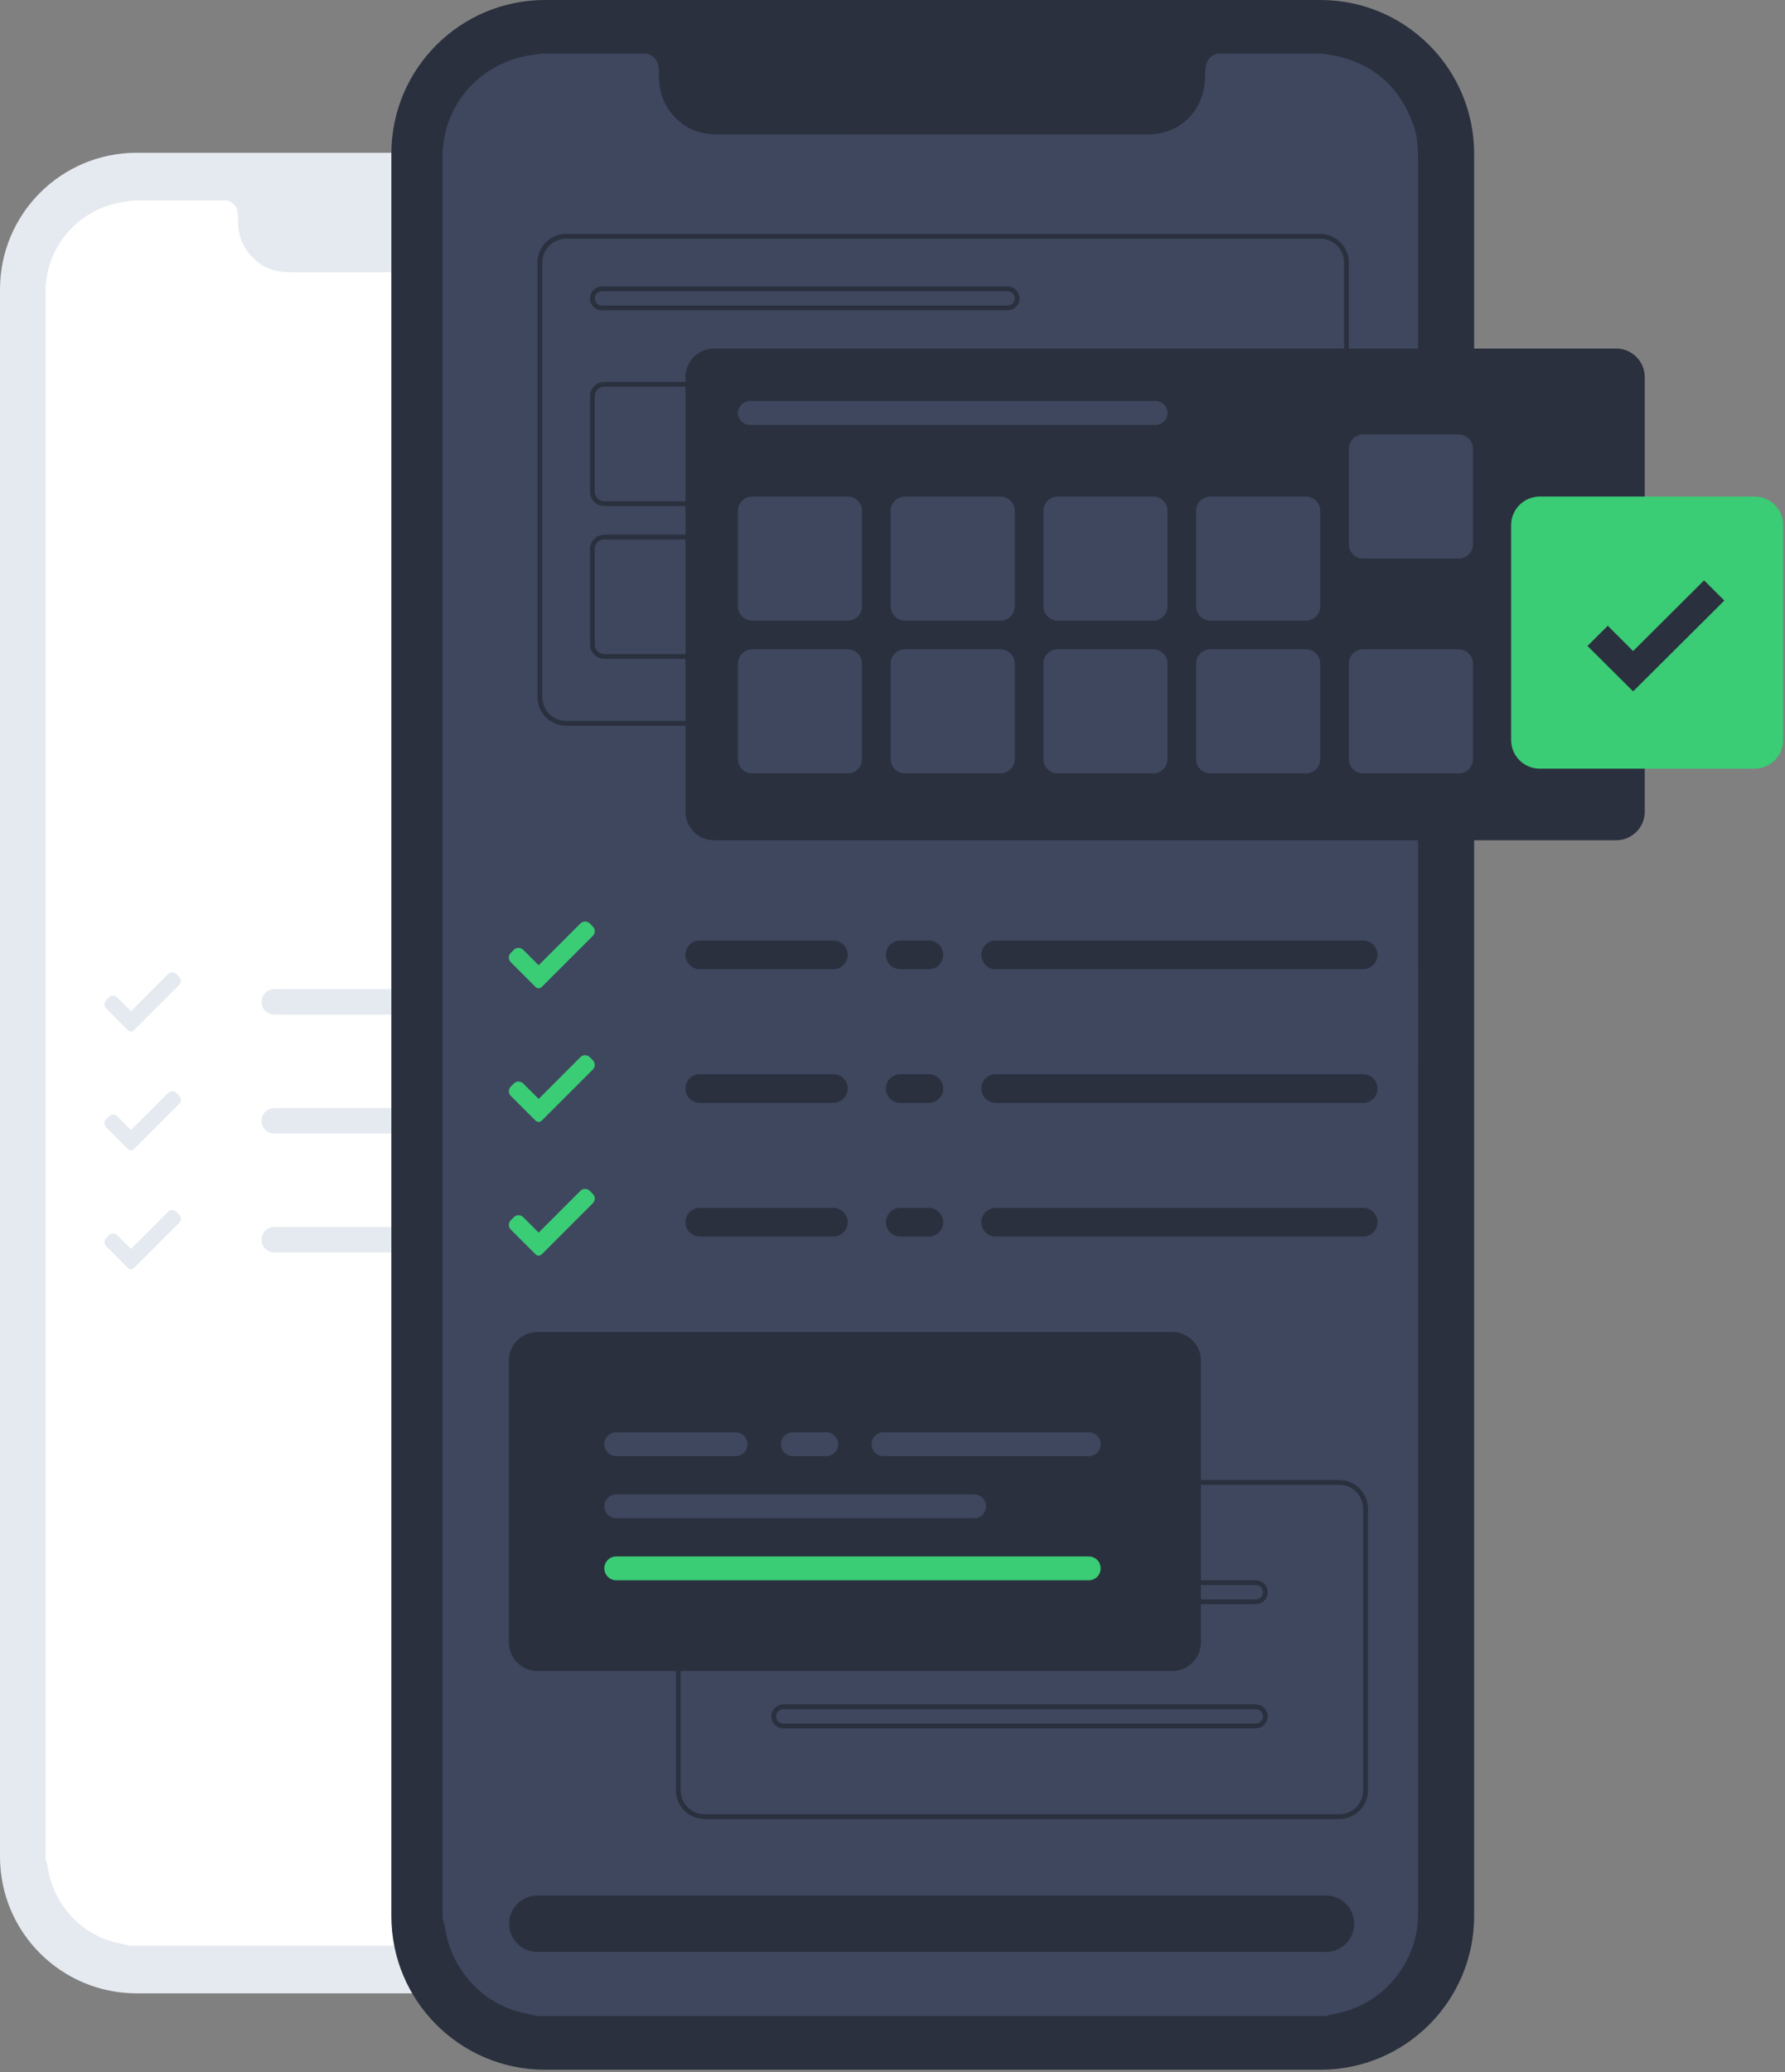 <svg width="374" height="434" viewBox="0 0 374 434" fill="none" xmlns="http://www.w3.org/2000/svg">
<rect x="0" y="0" width="374" height="434" fill="#808080" stroke="none"/>
<path d="M0 60.627C0 44.817 12.817 32 28.627 32H173.118C188.929 32 201.746 44.817 201.746 60.627V388.887C201.746 404.697 188.929 417.514 173.118 417.514H28.627C12.817 417.514 0 404.697 0 388.887V60.627Z" fill="#E5EAF0"/>
<path fill-rule="evenodd" clip-rule="evenodd" d="M173.34 41.989C174.033 42.089 174.731 42.16 175.417 42.292C182.767 43.701 187.768 47.992 190.402 55.175C191.261 57.516 191.306 59.965 191.306 62.421C191.304 183.953 191.329 265.535 191.296 387.068C191.295 388.551 191.324 390.062 191.078 391.513C189.735 399.452 183.591 405.686 175.857 407.084C175.246 407.194 174.649 407.378 174.045 407.528H27.168C26.525 407.375 25.888 407.192 25.24 407.075C17.353 405.648 11.13 399.06 9.971 390.92C9.9 390.419 9.689 389.938 9.542 389.447V60.069C9.665 58.872 9.665 58.872 9.738 58.367C10.918 50.206 17.21 43.94 25.108 42.429C26.024 42.254 26.951 42.134 27.873 41.989H47.613C49.243 42.487 49.877 43.679 49.848 45.344C49.84 45.865 49.846 46.389 49.874 46.909C50.04 50.001 51.292 52.549 53.585 54.547C55.681 56.373 58.144 57.043 60.87 57.041C87.482 57.022 114.094 57.03 140.707 57.028C141.137 57.028 141.568 57.022 141.997 56.991C146.413 56.672 150.122 53.6 151.249 49.2C151.553 48.015 151.64 46.745 151.649 45.513C151.661 43.819 152.141 42.535 153.835 41.989H173.34Z" fill="white"/>
<path d="M54.795 234.755C54.795 233.281 55.989 232.087 57.462 232.087H82.362C83.836 232.087 85.03 233.281 85.03 234.755C85.03 236.228 83.836 237.423 82.362 237.423H57.462C55.989 237.423 54.795 236.228 54.795 234.755Z" fill="#E5EAF0"/>
<path d="M92.144 234.755C92.144 233.281 93.339 232.087 94.812 232.087H100.148C101.621 232.087 102.816 233.281 102.816 234.755C102.816 236.228 101.621 237.423 100.148 237.423H94.812C93.339 237.423 92.144 236.228 92.144 234.755Z" fill="#E5EAF0"/>
<path d="M109.93 234.755C109.93 233.281 111.124 232.087 112.598 232.087H181.072C182.545 232.087 183.74 233.281 183.74 234.755C183.74 236.228 182.545 237.423 181.072 237.423H112.598C111.124 237.423 109.93 236.228 109.93 234.755Z" fill="#E5EAF0"/>
<g clip-path="url(#clip0)">
<path d="M28.021 240.736C27.868 240.889 27.66 240.975 27.443 240.975C27.227 240.975 27.018 240.889 26.865 240.736L22.251 236.12C21.772 235.641 21.772 234.865 22.251 234.387L22.828 233.809C23.308 233.33 24.083 233.33 24.562 233.809L27.443 236.69L35.228 228.905C35.707 228.426 36.483 228.426 36.962 228.905L37.539 229.483C38.018 229.962 38.018 230.738 37.539 231.216L28.021 240.736Z" fill="#E5EAF0"/>
</g>
<path d="M54.795 259.655C54.795 258.181 55.989 256.987 57.462 256.987H82.362C83.836 256.987 85.03 258.181 85.03 259.655C85.03 261.128 83.836 262.322 82.362 262.322H57.462C55.989 262.322 54.795 261.128 54.795 259.655Z" fill="#E5EAF0"/>
<path d="M92.144 259.655C92.144 258.181 93.339 256.987 94.812 256.987H100.148C101.621 256.987 102.816 258.181 102.816 259.655C102.816 261.128 101.621 262.322 100.148 262.322H94.812C93.339 262.322 92.144 261.128 92.144 259.655Z" fill="#E5EAF0"/>
<path d="M109.93 259.655C109.93 258.181 111.124 256.987 112.598 256.987H181.072C182.545 256.987 183.74 258.181 183.74 259.655C183.74 261.128 182.545 262.322 181.072 262.322H112.598C111.124 262.322 109.93 261.128 109.93 259.655Z" fill="#E5EAF0"/>
<g clip-path="url(#clip1)">
<path d="M28.021 265.636C27.868 265.789 27.66 265.875 27.443 265.875C27.227 265.875 27.018 265.789 26.865 265.636L22.251 261.02C21.772 260.541 21.772 259.765 22.251 259.287L22.828 258.709C23.308 258.23 24.083 258.23 24.562 258.709L27.443 261.59L35.228 253.805C35.707 253.326 36.483 253.326 36.962 253.805L37.539 254.383C38.018 254.862 38.018 255.638 37.539 256.116L28.021 265.636Z" fill="#E5EAF0"/>
</g>
<path d="M54.795 209.855C54.795 208.382 55.989 207.188 57.462 207.188H82.362C83.836 207.188 85.03 208.382 85.03 209.855C85.03 211.329 83.836 212.523 82.362 212.523H57.462C55.989 212.523 54.795 211.329 54.795 209.855Z" fill="#E5EAF0"/>
<path d="M92.144 209.855C92.144 208.382 93.339 207.188 94.812 207.188H100.148C101.621 207.188 102.816 208.382 102.816 209.855C102.816 211.329 101.621 212.523 100.148 212.523H94.812C93.339 212.523 92.144 211.329 92.144 209.855Z" fill="#E5EAF0"/>
<path d="M109.93 209.855C109.93 208.382 111.124 207.188 112.598 207.188H181.072C182.545 207.188 183.74 208.382 183.74 209.855C183.74 211.329 182.545 212.523 181.072 212.523H112.598C111.124 212.523 109.93 211.329 109.93 209.855Z" fill="#E5EAF0"/>
<g clip-path="url(#clip2)">
<path d="M28.021 215.836C27.868 215.99 27.66 216.076 27.443 216.076C27.227 216.076 27.018 215.99 26.865 215.836L22.251 211.221C21.772 210.742 21.772 209.965 22.251 209.487L22.828 208.91C23.308 208.431 24.083 208.431 24.562 208.91L27.443 211.791L35.228 204.006C35.707 203.527 36.483 203.527 36.962 204.006L37.539 204.584C38.018 205.063 38.018 205.839 37.539 206.317L28.021 215.836Z" fill="#E5EAF0"/>
</g>
<path d="M82 32.192C82 14.413 96.413 0 114.192 0H276.673C294.452 0 308.865 14.413 308.865 32.192V401.322C308.865 419.101 294.452 433.514 276.673 433.514H114.192C96.413 433.514 82 419.101 82 401.322V32.192Z" fill="#2A303E"/>
<path fill-rule="evenodd" clip-rule="evenodd" d="M276.923 11.233C277.702 11.345 278.486 11.426 279.258 11.574C287.523 13.158 293.147 17.984 296.109 26.061C297.075 28.693 297.125 31.448 297.125 34.209C297.123 170.873 297.151 262.613 297.114 399.277C297.113 400.945 297.145 402.644 296.869 404.276C295.359 413.204 288.45 420.214 279.752 421.785C279.066 421.909 278.394 422.117 277.716 422.285H112.55C111.828 422.113 111.112 421.907 110.383 421.775C101.513 420.171 94.516 412.763 93.212 403.609C93.132 403.045 92.895 402.505 92.73 401.953V31.565C92.868 30.218 92.868 30.218 92.95 29.651C94.277 20.473 101.353 13.427 110.234 11.728C111.264 11.531 112.306 11.396 113.343 11.233H135.541C137.374 11.793 138.087 13.134 138.055 15.006C138.045 15.592 138.052 16.18 138.083 16.766C138.271 20.242 139.678 23.108 142.256 25.354C144.614 27.409 147.384 28.162 150.449 28.16C180.374 28.138 210.3 28.147 240.226 28.145C240.71 28.145 241.195 28.138 241.677 28.103C246.642 27.744 250.813 24.29 252.081 19.342C252.423 18.009 252.52 16.581 252.53 15.196C252.544 13.291 253.084 11.847 254.989 11.233H276.923Z" fill="#3E475E"/>
<path d="M106.68 402.935C106.68 399.676 109.322 397.033 112.581 397.033H277.832C281.091 397.033 283.734 399.676 283.734 402.935C283.734 406.194 281.091 408.837 277.832 408.837H112.581C109.322 408.837 106.68 406.194 106.68 402.935Z" fill="#2A303E"/>
<path d="M142.117 316C142.117 312.962 144.58 310.5 147.617 310.5H280.617C283.655 310.5 286.117 312.962 286.117 316V375C286.117 378.038 283.655 380.5 280.617 380.5H147.617C144.58 380.5 142.117 378.038 142.117 375V316Z" stroke="#2A303E"/>
<path d="M162.117 333.5C162.117 332.395 163.013 331.5 164.117 331.5H189.117C190.222 331.5 191.117 332.395 191.117 333.5C191.117 334.605 190.222 335.5 189.117 335.5H164.117C163.013 335.5 162.117 334.605 162.117 333.5Z" stroke="#2A303E"/>
<path d="M162.117 346.5C162.117 345.395 163.013 344.5 164.117 344.5H239.117C240.222 344.5 241.117 345.395 241.117 346.5C241.117 347.605 240.222 348.5 239.117 348.5H164.117C163.013 348.5 162.117 347.605 162.117 346.5Z" stroke="#2A303E"/>
<path d="M162.117 359.5C162.117 358.395 163.013 357.5 164.117 357.5H263.117C264.222 357.5 265.117 358.395 265.117 359.5C265.117 360.605 264.222 361.5 263.117 361.5H164.117C163.013 361.5 162.117 360.605 162.117 359.5Z" stroke="#2A303E"/>
<path d="M218.117 333.5C218.117 332.395 219.013 331.5 220.117 331.5H263.117C264.222 331.5 265.117 332.395 265.117 333.5C265.117 334.605 264.222 335.5 263.117 335.5H220.117C219.013 335.5 218.117 334.605 218.117 333.5Z" stroke="#2A303E"/>
<path d="M199.117 333.5C199.117 332.395 200.013 331.5 201.117 331.5H208.117C209.222 331.5 210.117 332.395 210.117 333.5C210.117 334.605 209.222 335.5 208.117 335.5H201.117C200.013 335.5 199.117 334.605 199.117 333.5Z" stroke="#2A303E"/>
<path d="M106.617 285C106.617 281.686 109.303 279 112.617 279H245.617C248.931 279 251.617 281.686 251.617 285V344C251.617 347.314 248.931 350 245.617 350H112.617C109.303 350 106.617 347.314 106.617 344V285Z" fill="#2A303E"/>
<path d="M126.617 302.5C126.617 301.119 127.736 300 129.117 300H154.117C155.498 300 156.617 301.119 156.617 302.5C156.617 303.881 155.498 305 154.117 305H129.117C127.736 305 126.617 303.881 126.617 302.5Z" fill="#3E475E"/>
<path d="M126.617 315.5C126.617 314.119 127.736 313 129.117 313H204.117C205.498 313 206.617 314.119 206.617 315.5C206.617 316.881 205.498 318 204.117 318H129.117C127.736 318 126.617 316.881 126.617 315.5Z" fill="#3E475E"/>
<path d="M126.617 328.5C126.617 327.119 127.736 326 129.117 326H228.117C229.498 326 230.617 327.119 230.617 328.5C230.617 329.881 229.498 331 228.117 331H129.117C127.736 331 126.617 329.881 126.617 328.5Z" fill="#3BCC76"/>
<path d="M182.617 302.5C182.617 301.119 183.736 300 185.117 300H228.117C229.498 300 230.617 301.119 230.617 302.5C230.617 303.881 229.498 305 228.117 305H185.117C183.736 305 182.617 303.881 182.617 302.5Z" fill="#3E475E"/>
<path d="M163.617 302.5C163.617 301.119 164.736 300 166.117 300H173.117C174.498 300 175.617 301.119 175.617 302.5C175.617 303.881 174.498 305 173.117 305H166.117C164.736 305 163.617 303.881 163.617 302.5Z" fill="#3E475E"/>
<path d="M143.617 228C143.617 226.343 144.96 225 146.617 225H174.617C176.274 225 177.617 226.343 177.617 228C177.617 229.657 176.274 231 174.617 231H146.617C144.96 231 143.617 229.657 143.617 228Z" fill="#2A303E"/>
<path d="M185.617 228C185.617 226.343 186.96 225 188.617 225H194.617C196.274 225 197.617 226.343 197.617 228C197.617 229.657 196.274 231 194.617 231H188.617C186.96 231 185.617 229.657 185.617 228Z" fill="#2A303E"/>
<path d="M205.617 228C205.617 226.343 206.96 225 208.617 225H285.617C287.274 225 288.617 226.343 288.617 228C288.617 229.657 287.274 231 285.617 231H208.617C206.96 231 205.617 229.657 205.617 228Z" fill="#2A303E"/>
<g clip-path="url(#clip3)">
<path d="M113.51 234.726C113.338 234.898 113.103 234.995 112.86 234.995C112.616 234.995 112.382 234.898 112.21 234.726L107.021 229.536C106.483 228.997 106.483 228.124 107.021 227.586L107.671 226.936C108.21 226.398 109.082 226.398 109.62 226.936L112.86 230.176L121.614 221.422C122.153 220.883 123.026 220.883 123.564 221.422L124.213 222.072C124.752 222.61 124.752 223.483 124.213 224.021L113.51 234.726Z" fill="#3BCC76"/>
</g>
<path d="M143.617 256C143.617 254.343 144.96 253 146.617 253H174.617C176.274 253 177.617 254.343 177.617 256C177.617 257.657 176.274 259 174.617 259H146.617C144.96 259 143.617 257.657 143.617 256Z" fill="#2A303E"/>
<path d="M185.617 256C185.617 254.343 186.96 253 188.617 253H194.617C196.274 253 197.617 254.343 197.617 256C197.617 257.657 196.274 259 194.617 259H188.617C186.96 259 185.617 257.657 185.617 256Z" fill="#2A303E"/>
<path d="M205.617 256C205.617 254.343 206.96 253 208.617 253H285.617C287.274 253 288.617 254.343 288.617 256C288.617 257.657 287.274 259 285.617 259H208.617C206.96 259 205.617 257.657 205.617 256Z" fill="#2A303E"/>
<g clip-path="url(#clip4)">
<path d="M113.51 262.726C113.338 262.898 113.103 262.995 112.86 262.995C112.616 262.995 112.382 262.898 112.21 262.726L107.021 257.536C106.483 256.997 106.483 256.124 107.021 255.586L107.671 254.936C108.21 254.398 109.082 254.398 109.62 254.936L112.86 258.176L121.614 249.422C122.153 248.883 123.026 248.883 123.564 249.422L124.213 250.072C124.752 250.61 124.752 251.483 124.213 252.021L113.51 262.726Z" fill="#3BCC76"/>
</g>
<path d="M143.617 200C143.617 198.343 144.96 197 146.617 197H174.617C176.274 197 177.617 198.343 177.617 200C177.617 201.657 176.274 203 174.617 203H146.617C144.96 203 143.617 201.657 143.617 200Z" fill="#2A303E"/>
<path d="M185.617 200C185.617 198.343 186.96 197 188.617 197H194.617C196.274 197 197.617 198.343 197.617 200C197.617 201.657 196.274 203 194.617 203H188.617C186.96 203 185.617 201.657 185.617 200Z" fill="#2A303E"/>
<path d="M205.617 200C205.617 198.343 206.96 197 208.617 197H285.617C287.274 197 288.617 198.343 288.617 200C288.617 201.657 287.274 203 285.617 203H208.617C206.96 203 205.617 201.657 205.617 200Z" fill="#2A303E"/>
<g clip-path="url(#clip5)">
<path d="M113.51 206.726C113.338 206.898 113.103 206.995 112.86 206.995C112.616 206.995 112.382 206.898 112.21 206.726L107.021 201.536C106.483 200.997 106.483 200.124 107.021 199.586L107.671 198.936C108.21 198.398 109.082 198.398 109.62 198.936L112.86 202.176L121.614 193.422C122.153 192.883 123.026 192.883 123.564 193.422L124.213 194.072C124.752 194.61 124.752 195.483 124.213 196.021L113.51 206.726Z" fill="#3BCC76"/>
</g>
<path d="M113.117 55C113.117 51.962 115.58 49.5 118.617 49.5H276.617C279.655 49.5 282.117 51.962 282.117 55V146C282.117 149.038 279.655 151.5 276.617 151.5H118.617C115.58 151.5 113.117 149.038 113.117 146V55Z" stroke="#2A303E"/>
<path d="M124.117 62.5C124.117 61.395 125.013 60.5 126.117 60.5H211.117C212.222 60.5 213.117 61.395 213.117 62.5C213.117 63.605 212.222 64.5 211.117 64.5H126.117C125.013 64.5 124.117 63.605 124.117 62.5Z" stroke="#2A303E"/>
<path d="M124.117 83C124.117 81.619 125.236 80.5 126.617 80.5H146.617C147.998 80.5 149.117 81.619 149.117 83V103C149.117 104.381 147.998 105.5 146.617 105.5H126.617C125.236 105.5 124.117 104.381 124.117 103V83Z" stroke="#2A303E"/>
<path d="M124.117 115C124.117 113.619 125.236 112.5 126.617 112.5H146.617C147.998 112.5 149.117 113.619 149.117 115V135C149.117 136.381 147.998 137.5 146.617 137.5H126.617C125.236 137.5 124.117 136.381 124.117 135V115Z" stroke="#2A303E"/>
<path d="M156.117 83C156.117 81.619 157.236 80.5 158.617 80.5H178.617C179.998 80.5 181.117 81.619 181.117 83V103C181.117 104.381 179.998 105.5 178.617 105.5H158.617C157.236 105.5 156.117 104.381 156.117 103V83Z" stroke="#2A303E"/>
<path d="M156.117 115C156.117 113.619 157.236 112.5 158.617 112.5H178.617C179.998 112.5 181.117 113.619 181.117 115V135C181.117 136.381 179.998 137.5 178.617 137.5H158.617C157.236 137.5 156.117 136.381 156.117 135V115Z" stroke="#2A303E"/>
<path d="M188.117 83C188.117 81.619 189.236 80.5 190.617 80.5H210.617C211.998 80.5 213.117 81.619 213.117 83V103C213.117 104.381 211.998 105.5 210.617 105.5H190.617C189.236 105.5 188.117 104.381 188.117 103V83Z" stroke="#2A303E"/>
<path d="M220.117 83C220.117 81.619 221.236 80.5 222.617 80.5H242.617C243.998 80.5 245.117 81.619 245.117 83V103C245.117 104.381 243.998 105.5 242.617 105.5H222.617C221.236 105.5 220.117 104.381 220.117 103V83Z" stroke="#2A303E"/>
<path d="M252.117 83C252.117 81.619 253.236 80.5 254.617 80.5H274.617C275.998 80.5 277.117 81.619 277.117 83V103C277.117 104.381 275.998 105.5 274.617 105.5H254.617C253.236 105.5 252.117 104.381 252.117 103V83Z" stroke="#2A303E"/>
<path d="M188.117 115C188.117 113.619 189.236 112.5 190.617 112.5H210.617C211.998 112.5 213.117 113.619 213.117 115V135C213.117 136.381 211.998 137.5 210.617 137.5H190.617C189.236 137.5 188.117 136.381 188.117 135V115Z" stroke="#2A303E"/>
<path d="M220.117 115C220.117 113.619 221.236 112.5 222.617 112.5H242.617C243.998 112.5 245.117 113.619 245.117 115V135C245.117 136.381 243.998 137.5 242.617 137.5H222.617C221.236 137.5 220.117 136.381 220.117 135V115Z" stroke="#2A303E"/>
<path d="M252.117 115C252.117 113.619 253.236 112.5 254.617 112.5H274.617C275.998 112.5 277.117 113.619 277.117 115V135C277.117 136.381 275.998 137.5 274.617 137.5H254.617C253.236 137.5 252.117 136.381 252.117 135V115Z" stroke="#2A303E"/>
<path d="M143.617 79C143.617 75.686 146.303 73 149.617 73H338.617C341.931 73 344.617 75.686 344.617 79V170C344.617 173.314 341.931 176 338.617 176H149.617C146.303 176 143.617 173.314 143.617 170V79Z" fill="#2A303E"/>
<path d="M154.617 86.5C154.617 85.119 155.736 84 157.117 84H242.117C243.498 84 244.617 85.119 244.617 86.5C244.617 87.881 243.498 89 242.117 89H157.117C155.736 89 154.617 87.881 154.617 86.5Z" fill="#3E475E"/>
<path d="M154.617 107C154.617 105.343 155.96 104 157.617 104H177.617C179.274 104 180.617 105.343 180.617 107V127C180.617 128.657 179.274 130 177.617 130H157.617C155.96 130 154.617 128.657 154.617 127V107Z" fill="#3E475E"/>
<path d="M154.617 139C154.617 137.343 155.96 136 157.617 136H177.617C179.274 136 180.617 137.343 180.617 139V159C180.617 160.657 179.274 162 177.617 162H157.617C155.96 162 154.617 160.657 154.617 159V139Z" fill="#3E475E"/>
<path d="M186.617 107C186.617 105.343 187.96 104 189.617 104H209.617C211.274 104 212.617 105.343 212.617 107V127C212.617 128.657 211.274 130 209.617 130H189.617C187.96 130 186.617 128.657 186.617 127V107Z" fill="#3E475E"/>
<path d="M186.617 139C186.617 137.343 187.96 136 189.617 136H209.617C211.274 136 212.617 137.343 212.617 139V159C212.617 160.657 211.274 162 209.617 162H189.617C187.96 162 186.617 160.657 186.617 159V139Z" fill="#3E475E"/>
<path d="M218.617 107C218.617 105.343 219.96 104 221.617 104H241.617C243.274 104 244.617 105.343 244.617 107V127C244.617 128.657 243.274 130 241.617 130H221.617C219.96 130 218.617 128.657 218.617 127V107Z" fill="#3E475E"/>
<path d="M250.617 107C250.617 105.343 251.96 104 253.617 104H273.617C275.274 104 276.617 105.343 276.617 107V127C276.617 128.657 275.274 130 273.617 130H253.617C251.96 130 250.617 128.657 250.617 127V107Z" fill="#3E475E"/>
<path d="M282.617 94C282.617 92.343 283.96 91 285.617 91H305.617C307.274 91 308.617 92.343 308.617 94V114C308.617 115.657 307.274 117 305.617 117H285.617C283.96 117 282.617 115.657 282.617 114V94Z" fill="#3E475E"/>
<path d="M316.617 110C316.617 106.686 319.303 104 322.617 104H367.617C370.931 104 373.617 106.686 373.617 110V155C373.617 158.314 370.931 161 367.617 161H322.617C319.303 161 316.617 158.314 316.617 155V110Z" fill="#3BCC76"/>
<path d="M218.617 139C218.617 137.343 219.96 136 221.617 136H241.617C243.274 136 244.617 137.343 244.617 139V159C244.617 160.657 243.274 162 241.617 162H221.617C219.96 162 218.617 160.657 218.617 159V139Z" fill="#3E475E"/>
<path d="M250.617 139C250.617 137.343 251.96 136 253.617 136H273.617C275.274 136 276.617 137.343 276.617 139V159C276.617 160.657 275.274 162 273.617 162H253.617C251.96 162 250.617 160.657 250.617 159V139Z" fill="#3E475E"/>
<path d="M282.617 139C282.617 137.343 283.96 136 285.617 136H305.617C307.274 136 308.617 137.343 308.617 139V159C308.617 160.657 307.274 162 305.617 162H285.617C283.96 162 282.617 160.657 282.617 159V139Z" fill="#3E475E"/>
<path d="M342.176 144.811L332.617 135.3L336.868 131.07L342.176 136.367L357.043 121.56L361.293 125.789L342.176 144.811Z" fill="#2A303E"/>
<defs>
<clipPath id="clip0">
<rect width="16.007" height="16.007" fill="white" transform="translate(21.892 226.751)"/>
</clipPath>
<clipPath id="clip1">
<rect width="16.007" height="16.007" fill="white" transform="translate(21.892 251.651)"/>
</clipPath>
<clipPath id="clip2">
<rect width="16.007" height="16.007" fill="white" transform="translate(21.892 201.852)"/>
</clipPath>
<clipPath id="clip3">
<rect width="18" height="18" fill="white" transform="translate(106.617 219)"/>
</clipPath>
<clipPath id="clip4">
<rect width="18" height="18" fill="white" transform="translate(106.617 247)"/>
</clipPath>
<clipPath id="clip5">
<rect width="18" height="18" fill="white" transform="translate(106.617 191)"/>
</clipPath>
</defs>
</svg>

